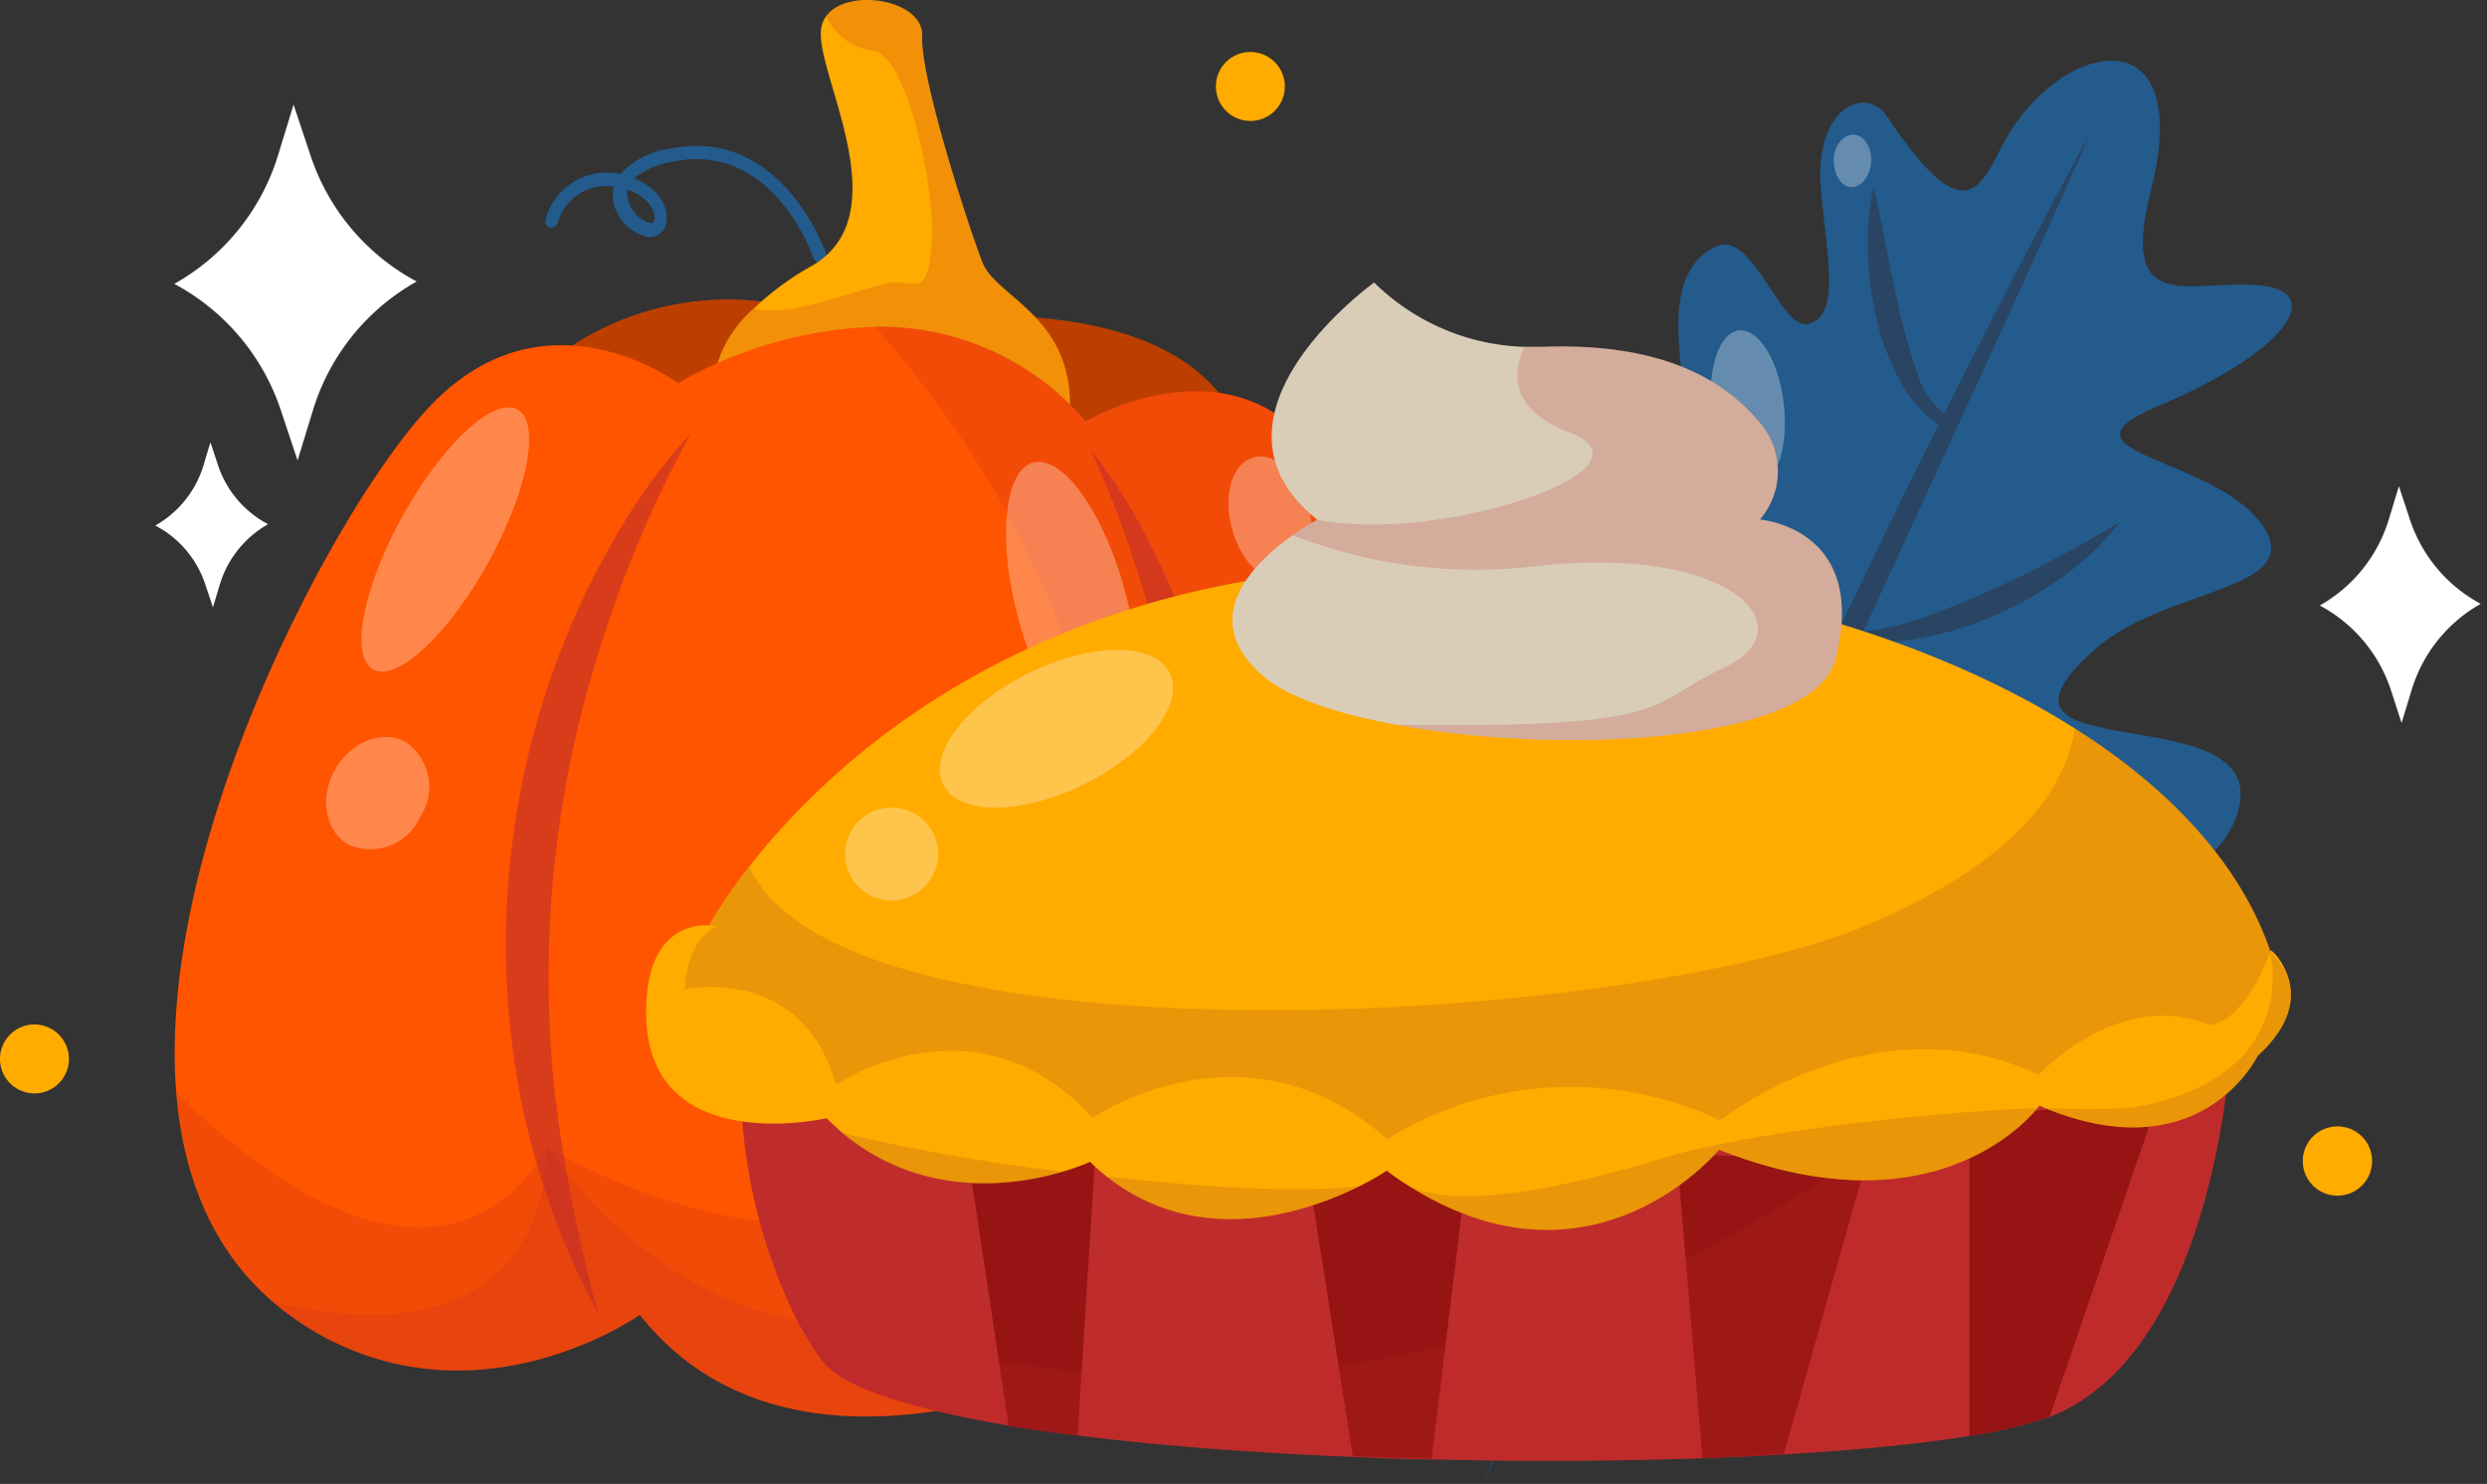 <svg xmlns="http://www.w3.org/2000/svg" width="310" height="185" fill="none"><rect width="100%" height="100%" fill="#333333" stroke="none"/><path fill="#fff" d="m38.67 19.272-2.076-6.23-1.911 6.23a27.661 27.661 0 0 1-12.958 16.115 27.807 27.807 0 0 1 13.29 15.783l2.077 6.23 1.91-6.23A27.62 27.62 0 0 1 51.94 35.096a27.661 27.661 0 0 1-13.27-15.824Z"/><path fill="#FFAB00" d="M295.678 144.724a4.32 4.32 0 1 1-8.64.04 4.32 4.32 0 0 1 8.64-.04ZM8.597 132.015a4.299 4.299 0 1 1-4.298-4.299 4.317 4.317 0 0 1 4.298 4.299ZM160.154 10.778a4.3 4.3 0 0 1-2.654 3.972 4.295 4.295 0 0 1-4.684-.932 4.302 4.302 0 0 1-.932-4.685 4.295 4.295 0 0 1 3.971-2.654 4.3 4.3 0 0 1 4.299 4.3Z"/><path fill="#fff" d="m27.184 58.022-.955-2.886-.872 2.907a12.896 12.896 0 0 1-6.002 7.476 12.813 12.813 0 0 1 6.23 7.33l.956 2.867.872-2.887a12.897 12.897 0 0 1 6.001-7.476 12.896 12.896 0 0 1-6.23-7.33ZM300.391 64.772l-1.371-4.154-1.266 4.154a18.486 18.486 0 0 1-8.598 10.715 18.484 18.484 0 0 1 8.847 10.488l1.35 4.153 1.266-4.153a18.444 18.444 0 0 1 8.598-10.695 18.479 18.479 0 0 1-8.826-10.508Z"/><path fill="#235B8C" d="M240.645 117.166c-2.97 5.898 24.193.706 18.337 11.318-3.655 6.604-46.04 28.243-62.757 20.995-11.027-4.776-19.293-28.492-21.743-45.521-1.412-9.885-.872-17.506 2.222-17.86 8.452-.996 14.786 14.849 18.524 10.135 3.738-4.714-12.46-26.997-8.016-34.286 4.444-7.289 16.447 4.984 22.843 3.074 6.397-1.91-7.621-28.866 3.78-34.265 4.714-2.243 8.078 10.508 11.546 9.635 4.361-1.08 2.077-9.552 1.537-17.568-.519-9.511 5.69-12.19 8.307-8.307 10.819 16.302 11.961 7.165 15.429 1.745 5.358-8.307 14.641-11.775 17.61-5.441 1.226 2.595 1.392 6.811-.166 13-4.028 15.782 4.943 11.006 13.478 11.754 8.535.747 3.447 8.306-12.564 15.055-14.121 5.919 7.165 6.23 13.062 14.953 5.441 8.078-12.169 7.683-20.766 15.221-18.109 15.825 22.033 5.379 17.651 20.373-4.381 14.993-35.345 10.092-38.314 15.99Z"/><path fill="#235B8C" d="M240.643 117.166c-2.969 5.898 24.193.706 18.337 11.318-3.655 6.604-46.04 28.243-62.757 20.995-11.027-4.776-19.292-28.492-21.743-45.52 3.261 1.619 7.31 5.17 12.211 11.484 17.382 22.407 49.84-3.199 62.425-38.917a576.147 576.147 0 0 0 19.043-65.748c1.225 2.596 1.391 6.812-.166 13-4.029 15.783 4.942 11.007 13.478 11.754 8.535.748 3.447 8.307-12.564 15.056-14.122 5.919 7.164 6.23 13.062 14.952 5.441 8.078-12.169 7.684-20.767 15.222-18.108 15.824 22.034 5.379 17.652 20.372-4.382 14.994-35.241 10.134-38.211 16.032Z" opacity=".2" style="mix-blend-mode:multiply"/><path fill="#2A4463" d="M260.746 16.24c-6.23 14.1-12.709 28.118-19.126 42.115l-9.636 20.953-4.818 10.508-4.776 10.529c-1.62 3.489-3.198 6.998-4.797 10.508l-4.818 10.591-4.735 10.529a1488.47 1488.47 0 0 1-4.693 10.57c-6.23 14.101-12.46 28.201-18.337 42.447 4.776-14.682 10.383-29.073 16.156-43.382 5.773-14.308 12.066-28.388 18.42-42.447l4.839-10.508 4.922-10.487 5.004-10.383a608.787 608.787 0 0 1 5.088-10.384c6.895-13.872 13.893-27.62 21.307-41.16Z"/><path fill="#2A4463" d="M233.543 23.238c.623 2.7 1.121 5.337 1.641 7.975.519 2.637 1.038 5.212 1.64 7.787a70.862 70.862 0 0 0 2.181 7.518 9.612 9.612 0 0 0 3.945 5.461c.229.125-.498 1.371-.332 1.6a15.115 15.115 0 0 1-5.752-6.064 29.802 29.802 0 0 1-2.97-7.83 40.714 40.714 0 0 1-1.059-8.306 33.22 33.22 0 0 1 .706-8.14ZM264.217 65.104a32.214 32.214 0 0 1-6.833 6.604 43.198 43.198 0 0 1-8.306 4.817 46.253 46.253 0 0 1-4.465 1.724 39.854 39.854 0 0 1-4.631 1.184 33.23 33.23 0 0 1-9.511.56c.353-.124.145-1.12.498-1.162a32.233 32.233 0 0 0 8.307-1.683c1.453-.477 2.866-1.08 4.298-1.599l2.077-.872 1.059-.436 1.039-.478a120.656 120.656 0 0 0 8.306-4.049c2.783-1.454 5.441-2.99 8.162-4.61ZM195.998 68.925c1.807 3.136 3.53 6.23 5.254 9.324 1.724 3.095 3.427 6.23 5.254 9.158 1.827 2.928 3.655 5.981 5.711 8.806a24.197 24.197 0 0 0 6.687 6.375c.29.187-.229 1.557 0 1.827a31.361 31.361 0 0 1-8.556-6.687c-.602-.685-1.205-1.37-1.786-2.076-.582-.706-1.101-1.433-1.661-2.077-.561-.644-1.06-1.474-1.558-2.222a43.585 43.585 0 0 1-1.454-2.305 67.994 67.994 0 0 1-4.797-9.698 54.038 54.038 0 0 1-3.094-10.425ZM183.973 109.794c1.391 2.866 2.699 5.649 4.153 8.411 1.454 2.761 2.783 5.461 4.153 8.119 1.371 2.658 3.136 5.192 4.86 7.684a18.381 18.381 0 0 0 5.877 5.648c.394.208-.333 1.205 0 1.537a27.208 27.208 0 0 1-7.663-5.669 40.309 40.309 0 0 1-5.649-7.725 47.708 47.708 0 0 1-3.821-8.702 38.3 38.3 0 0 1-1.91-9.303ZM243.741 129.149a45.99 45.99 0 0 1-9.2 4.465 64.139 64.139 0 0 1-9.864 2.699 54.415 54.415 0 0 1-10.217.997h-2.575c-.852 0-1.703-.145-2.555-.249l-1.267-.146-1.266-.249-2.492-.581c.457 0 .54-1.454.996-1.392 2.976.515 6.008.626 9.013.333 3.281-.457 6.563-.935 9.802-1.579 3.24-.643 6.5-1.308 9.76-2.076l9.865-2.222Z"/><path fill="#fff" d="M222.349 50.338c.623 5.337-.893 9.906-3.365 10.197-2.471.29-5.004-3.821-5.607-9.158-.602-5.337.893-9.885 3.365-10.176 2.471-.29 5.004 3.8 5.607 9.137ZM233.232 20.268c-.166 1.787-1.308 3.178-2.575 3.053-1.267-.124-2.077-1.64-2.077-3.447 0-1.807 1.288-3.177 2.554-3.073 1.267.103 2.243 1.66 2.098 3.468Z" opacity=".3"/><path fill="#235B8C" d="M68.656 28.368h-.124a.831.831 0 0 1-.52-1.06 7.913 7.913 0 0 1 9.325-5.606 10.05 10.05 0 0 1 6.23-3.178c13.83-2.845 19.375 12.959 19.417 13.125a.835.835 0 0 1-.248.89.82.82 0 0 1-.604.198.837.837 0 0 1-.727-.57c-.207-.58-5.129-14.536-17.506-12.023a10.383 10.383 0 0 0-4.86 2.077c2.721 1.1 4.403 3.302 4.009 5.461a2.076 2.076 0 0 1-2.202 1.87 5.566 5.566 0 0 1-4.464-4.922 4.524 4.524 0 0 1 .124-1.35 6.23 6.23 0 0 0-6.998 4.569.851.851 0 0 1-.852.519Zm9.553-4.735a2.76 2.76 0 0 0 0 .83 3.987 3.987 0 0 0 2.887 3.365c.166 0 .373 0 .477-.499.166-1.391-1.246-2.948-3.364-3.696Z"/><path fill="#BD3F00" d="M65.934 47.37a35.677 35.677 0 0 1 40.287-6.5s42.489-8.515 49.197 14.785c7.746 26.955-90.232 2.596-89.484-8.286Z"/><path fill="#FFAB00" d="M133.096 53.994c-2.077 14.266-46.975-2.45-43.818-8.161a14.973 14.973 0 0 1 4.714-7.393 34.978 34.978 0 0 1 7.165-5.275c10.881-6.23.934-23.217 1.163-29.074a3.547 3.547 0 0 1 .664-2.076c2.637-3.634 12.149-2.077 11.962 2.471-.229 5.316 5.69 23.487 7.496 28.201 1.807 4.714 12.793 7.04 10.654 21.307Z"/><path fill="#BF2C2C" d="M133.096 53.994c-2.077 14.266-46.975-2.45-43.818-8.161a14.973 14.973 0 0 1 4.714-7.393c4.631 1.453 15.118-3.323 17.61-3.22 3.094.125 4.154 1.267 4.548-5.399.395-6.666-3.177-23.134-7.372-23.508a7.413 7.413 0 0 1-5.794-4.298c2.637-3.634 12.149-2.077 11.962 2.471-.229 5.316 5.69 23.487 7.496 28.201 1.807 4.714 12.793 7.04 10.654 21.307Z" opacity=".2" style="mix-blend-mode:multiply"/><path fill="#FF5400" d="M137.311 169.561s-37.962 19.084-57.565-5.649c0 0-18.69 13.27-38.668 3.115a35.843 35.843 0 0 1-7.123-4.776c-7.56-6.542-11.13-15.679-11.982-25.959-2.534-31.15 19.728-72.683 31.15-85.143C67.659 35.138 84.5 47.764 84.5 47.764a52.85 52.85 0 0 1 24.443-7.02 33.764 33.764 0 0 1 26.394 11.796s18.379-10.944 29.198 4.507c38.875 55.488 32.292 136.167-27.225 112.514Z"/><path fill="#BF2C2C" d="M137.309 169.56s-37.962 19.085-57.565-5.648c0 0-18.69 13.27-38.668 3.115-12.46-6.417-18.025-17.652-19.105-30.735 34.285 33.227 46.164 6.687 46.164 6.687s47.577 29.427 64.875-15.056c17.154-44.129-23.362-86.472-24.027-87.22A33.767 33.767 0 0 1 135.378 52.5s18.378-10.945 29.198 4.506c38.833 55.53 32.25 136.209-27.267 112.555Z" opacity=".2" style="mix-blend-mode:multiply"/><path fill="#BF2C2C" d="M135.941 56.05a70.135 70.135 0 0 1 7.705 12.335 98.676 98.676 0 0 1 5.545 13.54 107.61 107.61 0 0 1 3.509 14.267 104.762 104.762 0 0 1 1.412 14.64 99.047 99.047 0 0 1-3.572 29.074 95.998 95.998 0 0 1-11.982 26.623 185.758 185.758 0 0 0 7.767-27.537 133.872 133.872 0 0 0 2.284-28.014 131.736 131.736 0 0 0-1.059-14.018 148.793 148.793 0 0 0-2.534-13.872c-1.079-4.59-2.305-9.179-3.841-13.664a129.984 129.984 0 0 0-5.234-13.374ZM86.097 54.056a127.327 127.327 0 0 0-6.23 12.897c-1.89 4.36-3.489 8.825-4.922 13.311a141.611 141.611 0 0 0-3.634 13.623 137.043 137.043 0 0 0-2.201 13.893 135.175 135.175 0 0 0 0 28.097 185.029 185.029 0 0 0 5.524 28.015 95.784 95.784 0 0 1-9.802-27.371 99.847 99.847 0 0 1-1.204-29.323c.512-4.9 1.373-9.758 2.575-14.536a105.443 105.443 0 0 1 4.651-13.935c1.884-4.5 4.09-8.86 6.604-13.041a69.22 69.22 0 0 1 8.64-11.63Z" opacity=".6" style="mix-blend-mode:multiply"/><path fill="#BF2C2C" d="M137.309 169.561s-37.962 19.084-57.565-5.649c0 0-18.69 13.27-38.668 3.115a35.843 35.843 0 0 1-7.123-4.776c35.76 8.535 34.182-19.272 34.182-19.272 30.61 42.157 74.075 12.46 74.075 12.46 73.203 5.275 22.366-98.372 22.366-98.372 38.833 55.468 32.25 136.147-27.267 112.494Z" opacity=".2" style="mix-blend-mode:multiply"/><path fill="#BF2C2C" d="M124.538 134.735c-3.655 6.603-10.716 9.698-15.721 6.915-5.005-2.783-6.23-10.383-2.471-17.008 3.759-6.625 10.716-9.698 15.741-6.915 5.026 2.782 6.105 10.404 2.451 17.008Z" opacity=".2" style="mix-blend-mode:multiply"/><path fill="#fff" d="M60.805 70.212c-4.963 8.95-11.359 14.89-14.287 13.25-2.928-1.641-1.288-10.197 3.675-19.147 4.964-8.95 11.36-14.89 14.309-13.27 2.949 1.62 1.287 10.196-3.697 19.167ZM52.351 101.882a6.795 6.795 0 0 1-8.867 3.447c-2.928-1.62-3.717-5.815-1.745-9.345 1.973-3.53 5.919-5.088 8.847-3.468a6.79 6.79 0 0 1 1.765 9.366ZM140.218 73.66c2.659 9.823 1.849 18.69-1.806 19.562-3.655.872-8.785-6.23-11.443-15.97-2.658-9.739-1.848-18.586 1.807-19.582 3.655-.997 8.784 6.167 11.442 15.99ZM163.124 63.36c1.142 4.153 0 8.202-2.7 8.908-2.7.706-5.711-2.076-6.853-6.334-1.142-4.257 0-8.203 2.72-8.909 2.721-.706 5.69 2.119 6.833 6.334Z" opacity=".3"/><path fill="#BF2C2C" d="M278.252 128.172s-1.266 38.44-21.431 47.909l-1.35.561a56.867 56.867 0 0 1-9.989 2.367c-6.23 1.018-14.121 1.786-23.051 2.305-3.26.208-6.645.354-10.134.478-10.674.374-22.282.436-33.85.146-3.281 0-6.562-.167-9.822-.312-12.232-.498-24.09-1.371-34.328-2.679a170.01 170.01 0 0 1-8.576-1.225c-12.086-2.077-20.767-4.693-23.3-8.141a44.313 44.313 0 0 1-3.863-6.583 68.527 68.527 0 0 1-6.23-28.616c-.499-15.866 106.803-11.235 158.575-8.058 16.488.997 27.349 1.848 27.349 1.848Z"/><path fill="#961414" d="m136.582 142.979-2.263 36.01c-3.011-.374-5.877-.769-8.598-1.226l-5.295-35.199 16.156.415ZM183.018 144.475l-4.569 37.38c-3.281 0-6.562-.187-9.823-.312l-5.835-37.151 20.227.083ZM232.733 144.474l-10.383 36.819c-3.24.208-6.646.353-10.134.499l-3.198-37.858 23.715.54Z"/><path fill="#BF2C2C" d="M278.255 128.172s-1.267 38.439-21.431 47.909l-1.35.561a56.909 56.909 0 0 1-9.989 2.367c-6.23 1.018-14.121 1.786-23.051 2.305-3.26.208-6.645.353-10.134.478-10.674.374-22.283.436-33.85.145-3.281 0-6.562-.166-9.823-.311-12.231-.499-24.089-1.371-34.327-2.679a170.219 170.219 0 0 1-8.577-1.225c-12.086-2.077-20.766-4.694-23.3-8.141a44.396 44.396 0 0 1-3.862-6.583c83.066 29.073 140.299-24.92 140.299-24.92s5.234-5.441 12.128-11.837c16.406 1.08 27.267 1.931 27.267 1.931Z" opacity=".2" style="mix-blend-mode:multiply"/><path fill="#961414" d="m269.117 136.832-13.644 39.789a54.628 54.628 0 0 1-9.989 2.367v-39.643l23.633-2.513Z"/><path fill="#FFAB00" d="M87.637 116.688a57.824 57.824 0 0 1 5.752-8.639c10.217-13.103 35.075-36.59 82.133-37.546 31.15-.602 62.092 6.999 83.066 20.29 12.585 7.953 21.577 17.942 24.92 29.426 8.847 30.797-227.374 34.992-195.871-3.531Z"/><path fill="#B5661B" d="M87.637 116.689a57.714 57.714 0 0 1 5.752-8.639c11.401 25.397 109.669 19.873 139.345 7.268 18.69-7.933 24.775-17.029 25.896-24.525 12.585 7.953 21.577 17.942 24.92 29.426 8.805 30.797-227.416 34.992-195.913-3.53Z" opacity=".3" style="mix-blend-mode:multiply"/><path fill="#FFAB00" d="M281.409 131.641s-6.977 14.536-26.56 6.479l-.623-.291-.25.312c-1.786 2.201-13.934 15.367-39.706 5.191 0 0-15.471 18.919-38.376 4.694-.997-.623-2.077-1.309-3.032-2.077a33.004 33.004 0 0 1-3.323 1.89c-6.23 3.115-19.853 8.057-31.586-1.163a24.026 24.026 0 0 1-2.077-1.828 28.52 28.52 0 0 1-3.281 1.184c-5.607 1.682-17.506 3.676-27.682-4.88a47.137 47.137 0 0 1-1.89-1.744s-23.632 5.44-22.449-14.662c.644-11.131 8.785-9.282 8.785-9.282s-3.655 1.266-3.988 7.87c0 0 14.537-3.24 18.836 11.879 0 0 17.485-11.817 31.981 4.153 0 0 19.063-13.083 36.694 2.658a43.468 43.468 0 0 1 41.534-2.347s19.147-15.367 39.706-5.669c0 0 9.926-10.882 21.265-6.23 0 0 4.049.229 7.684-9.324.362.317.689.672.976 1.059 1.412 2.035 3.488 6.542-2.638 12.128Z"/><path fill="#D9CDB8" d="M228.787 82.174c-2.658 10.384-33.995 12.066-54.844 8.162-7.29-1.33-13.312-3.385-16.365-5.96-8.639-7.248-1.121-14.371 3.551-17.652a30.953 30.953 0 0 1 3.053-1.931c-16.053-12.959 7.102-29.572 7.102-29.572a27.891 27.891 0 0 0 18.69 8.016h2.389c13.539-.478 21.888 3.302 26.996 9.448a9.242 9.242 0 0 1 0 12.087s13.623 1.038 9.428 17.402Z"/><path fill="#fff" d="M145.824 83.898c1.889 3.82-2.908 10.05-10.716 13.893-7.808 3.842-15.658 3.883-17.548 0-1.89-3.884 2.907-10.051 10.716-13.893 7.808-3.842 15.658-3.821 17.548 0ZM116.937 106.471a5.791 5.791 0 0 1-6.924 5.683 5.79 5.79 0 0 1-4.552-4.552 5.788 5.788 0 0 1 2.464-5.948 5.79 5.79 0 0 1 7.315.72 5.794 5.794 0 0 1 1.697 4.097Z" opacity=".3"/><path fill="#BF2C2C" d="M228.787 82.174c-2.658 10.383-33.995 12.065-54.845 8.161 35.158.54 31.15-2.533 40.91-7.081 10.612-4.943.935-15.368-23.238-12.689a62.941 62.941 0 0 1-30.485-3.841 30.8 30.8 0 0 1 3.053-1.932c15.305 3.053 43.34-6.334 31.523-10.84-7.808-2.949-7.081-7.767-5.69-10.716h2.389c13.539-.477 21.888 3.302 26.996 9.45a9.242 9.242 0 0 1 0 12.085s13.582 1.039 9.387 17.403Z" opacity=".2" style="mix-blend-mode:multiply"/><path fill="#B5661B" d="M104.791 141.193a238.594 238.594 0 0 0 27.682 4.881c-5.524 1.765-17.423 3.675-27.682-4.881ZM169.498 147.838c-6.23 3.115-19.853 8.058-31.586-1.162 12.439 1.412 24.775 2.097 31.586 1.162ZM207.915 144.204c8.307-2.492 28.513-5.358 46.06-6.064-1.786 2.201-13.934 15.368-39.706 5.192 0 0-15.471 18.918-38.376 4.693 3.281 1.288 10.487 2.762 32.022-3.821ZM281.41 131.64s-6.977 14.537-26.56 6.48c3.589.209 7.188.209 10.778 0 21.618-3.676 17.319-19.5 17.319-19.5s.81.851.976 1.059c1.537 1.869 3.613 6.375-2.513 11.961Z" opacity=".3" style="mix-blend-mode:multiply"/></svg>